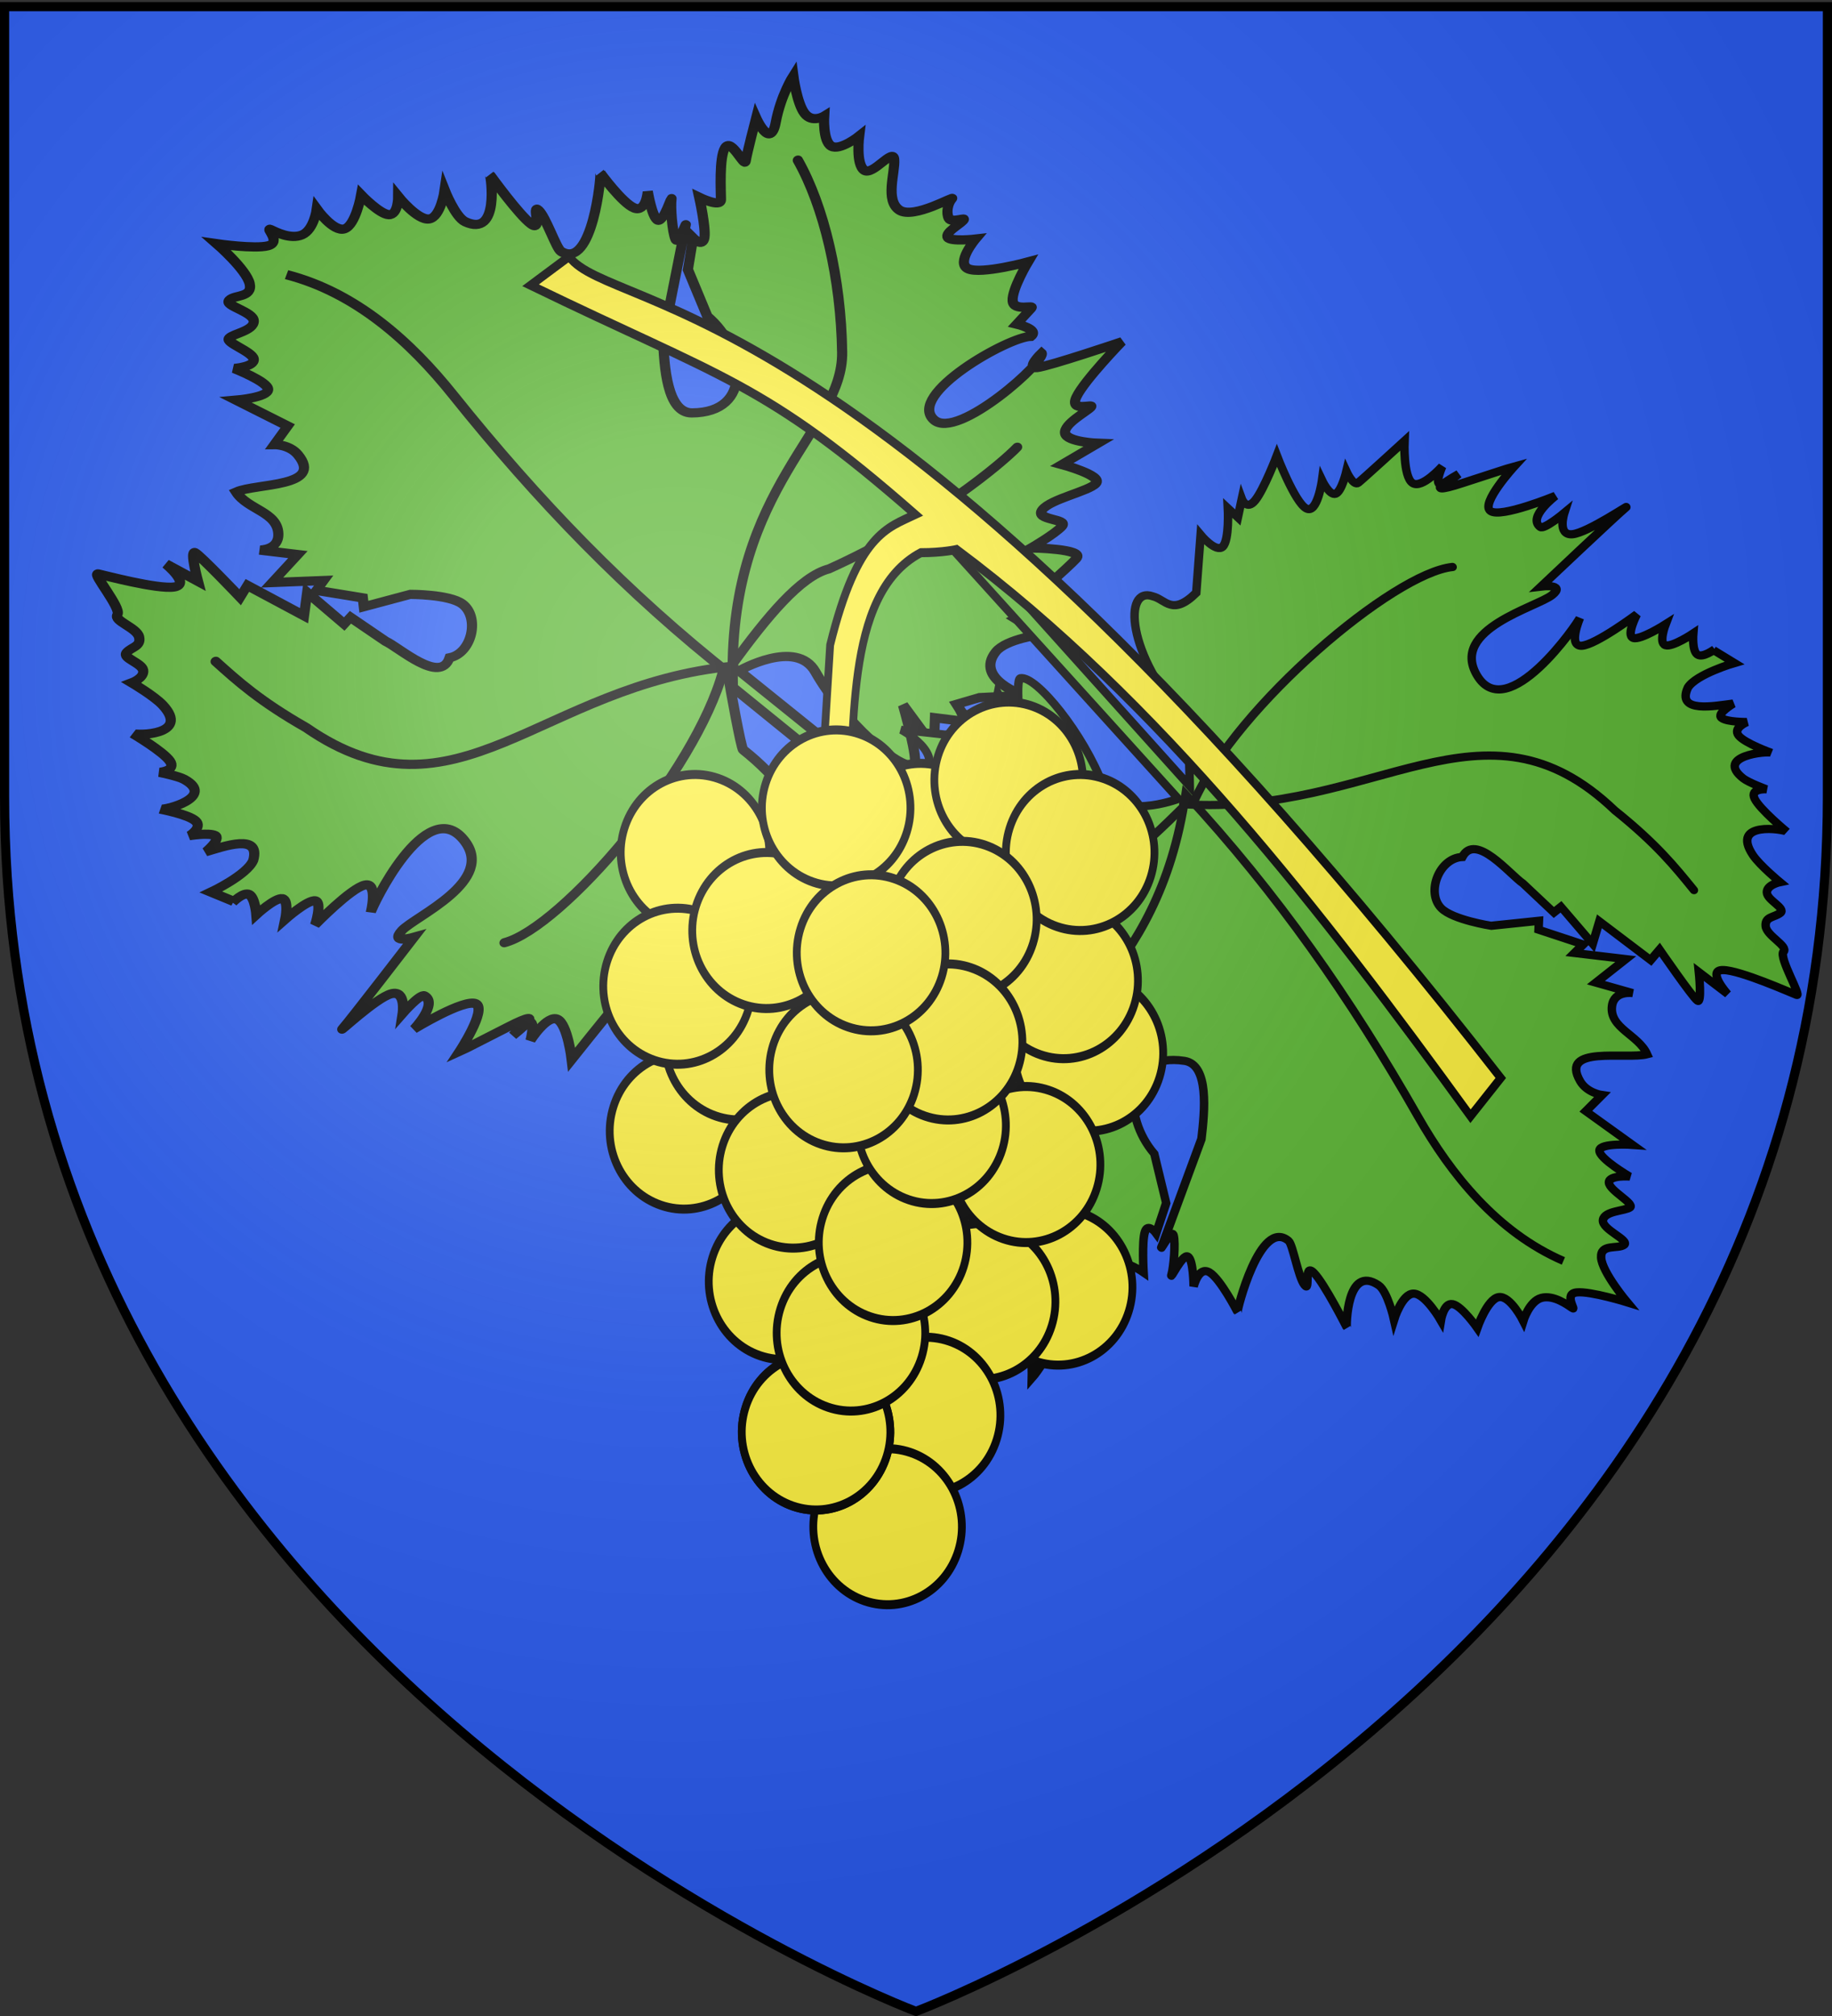 <svg xmlns="http://www.w3.org/2000/svg" xml:space="preserve" width="600" height="660"><rect width="100%" height="100%" fill="#333333" stroke="none"/><desc>Flag of Canton of Valais (Wallis)</desc><path fill="#2B5DF2" d="M300 658.5s298.5-112.32 298.5-397.771V2.177H1.5v258.552C1.5 546.179 300 658.5 300 658.5"/><g stroke="#000"><g stroke-width=".991"><path fill="#5AB532" d="m499.114 168.225 20.271-33.842s-6.45 2.552-6.6 2.81c-4.677 8.053-11.526 10.919-11.425 7.825-.106-1.274 1.42-2.536-1.766-3.832l-6.012 1.816s1.375-2.107.48-2.474-4.058 1.005-4.058 1.005l.621-1.27-2.021.346s1.101-.888-.276-1.277c-1.376-.389-5.231-.278-5.231-.278s4.138-3.416 4.397-4.683-3.362-.385-3.362-.385 1.346-1.277.923-1.749-2.616-.139-2.616-.139 1.309-1.217.773-1.51c-.537-.293-5.724-2.639-5.724-2.639s3.656-1.225 3.992-2.329-2.648-2.088-2.648-2.088 1.828.031 1.887-.42-1.651-1.383-1.651-1.383 3.972 3.131.797-.692-3.367-4.089-3.367-4.089 4.878 1.695 5.29.471-3.643-5.366-3.643-5.366 3.08 1.76 3.647.218c.173-.471-2.187-1.675-2.187-1.675s2.513-.199 1.879-1.55c-.634-1.352-5.22-4.295-4.415-3.856s10.72 4.719 10.72 4.719-1.137-2.208.487-1.343c1.735.923 6.772 8.053 10.557 3.826 4.236-4.731-8.612-7.258-9.129-7.231 0 0 3.312.036 2.759-1.231s-4.969-3.836-4.969-3.836 2.492.192 2.516-.559c.023-.752-2.421-2.447-2.421-2.447s2.109-.057 2.113-.778-2.094-2.108-2.094-2.108 1.771-.522 1.996-1.164-1.097-1.403-1.097-1.403l.134.073.614-2.401s2.359 3.068 4.002 3.32c3.026.102.986-3.154.149-4.758 0 0 1.592 1.19 1.836.518.243-.672-.417-2.48-.417-2.48s1.062 1.102 1.643.252.682-3.651.682-3.651c-.068.464 2.151 5.07 3.503 1.589.254-.654.346-2.547.346-2.547s.431 1.603 1.341.731c.91-.871 2.3-4.217 2.3-4.217-.163.357.721 5.647 3.47 2.214.804-1.004 1.847-3.499 1.847-3.499s.699 1.105 1.475.804.958-2.375 1.628-2.009c.671.365.863 1.275 1.819.831s1.26-2.854 2.006-2.608 3.985-3.459 3.951-2.834-.675 6.069-.14 7.648c.536 1.579 2.282-1.331 2.282-1.331l-1.294 3.478s3.12-1.517 2.952-.965-3.953 5.408-3.953 5.408l1.358.419-2.268 6.165 2.499-.247-2.72 4.31.805.439-1.94 3.931c-.474 1.534-3.683 6.298-.711 6.554.851 2.079 4.777 1.974 5.862-.033.808-1.494.163-5.233.163-5.233l-2.051-4.176.914-.306.045-4.642 1.148.465-1.044-4.914 3.352 1.828-.14-3.777s.303 1.842 1.994 1.41c2.31-.591 2.038-3.515 3.726-5.049 1.25 1.733 1.91 8.398 4.901 5.086.964-1.067.69-2.521.69-2.521l2.162.857 1.89-5.567s.818 3.061 1.641 2.826 1.654-3.765 1.654-3.765.514 1.97 1.29 1.669 1.277-3.166 1.813-2.873 1.174 2.209 2.17 1.988 1.143-3.239 1.813-2.873c.671.365.621 2.229 2.053 1.602s3.675-4.111 3.675-4.111.035 3.801.625 5.008 1.904-.732 1.736-.18-.758 2.201-.036 3.199 2.926.791 2.926.791-2.171 2.155-1.621 3.139c.551.984 3.823.797 3.823.797s-1.727 2.237-1.62 3.139c.106.903 2.045.472 2.045.472s-2.202 2.419-1.847 3.499c.356 1.079 3.269.817 3.269.817s-2.651 1.653-2.978 2.721c-1.15 3.751 5.261 1.373 5.315 1.289 0 0-3.759 3.743-4.489 5.115s2.168-.508 1.568.372-3.742 2.614-3.968 3.146c-1.486 3.498 8.786 2.07 8.868 1.94 0 0-2.829 2.842-3.122 4.091-.292 1.248 1.953.904 1.953.904s-2.732 1.045-2.852 1.664c-.12.618 3.135.744 2.372.811s-3.358.824-4.076 1.318 3.001.671 1.207.658l-11.83.469c-2.906.757-7.778 2.119-7.361 4.526 1.02 5.898 7.628 3.615 10.378-.777l4.604-2.972 3.395-.24s-.875 1.172.217 1.083 4.151-1.437 4.151-1.437-.748 2.328.091 2.141c.838-.187 4.449-1.195 5.568-.826s-1.855 2.368-1.092 2.301 4.695-.014 4.695-.014-3.154 2.142-.178 1.995 5.214.591 5.214.591-2.832.99-3.766 1.97c-.934.979.032 1.949.032 1.949s-2.664.438-3.044 1.397 1.524 2.44 1.524 2.44-3.037.315-3.522 1.298 2.916 2.234 1.583 2.633c-1.333.4-4.404.052-5.199 1.67s2.553 5.094 2.017 4.801c-.536-.292-1.557-.246-2.079.154-.522.399.527 1.736-.009 1.443s-1.575-1.503-2.011-1.097.266 2.72.266 2.72-2.858-1.398-3.244.001 1.698 5.592 1.698 5.592-3.108-.93-4.317-.584.015 2.261-.521 1.969l-1.877-1.024s-.195 2.308-1.058 1.676c-.385-2.175-8.155-10.681-10.341-7.393-1.842 2.772 8.25 9.563 8.747 8.776 0 0-1.936-1.217-1.585-.06s4.078 7.534 4.078 7.534-4.685-2.716-6.529-3.078-.312 1.922-.848 1.63-2.224-2.259-3.143-1.875-.53 3.412-.53 3.412l-2.807-2.979s-.506 4.23-1.445 3.718-2.355-3.98-3.619-4.548c-1.263-.569-.497 2.787-1.435 2.275s-2.765-2.473-2.765-2.473.818 5.274-.389 4.615-5.061-3.404-5.061-3.404.468 1.543-.068 1.25c-.537-.292-2.153-2.3-2.153-2.3l-1.259 2.853s-1.028-3.278-2.546-3.963c-3.196-1.442-4.136 3.699-4.136 3.699l-.944-4.216-1.063-2.028-1.67 1.503-.098-3.272-3.069.579 3.898-3.95s-5.82 2.961-6.14 2.452c-.823-1.312 3.592-7.917 8.204-11.664 3.248-2.639-1.118-7.368-1.118-7.368L500.5 169.459z" transform="matrix(.732 -3.005 3.28 .504 -581.951 1717.236)"/><g fill="none" stroke-linecap="round"><path d="m555.25 82.59.058-.479c-.759 7.128-5.096 13.558-9.923 18.826-9.723 10.612-18.027 21.383-25.067 33.528 19.955-4.71 27.724 4.854 35.799 2.939 7.715-1.831 15.032-5.161 19.471-8.772" transform="matrix(.732 -3.005 3.28 .504 -581.951 1717.236)"/><path d="M521.405 134.292c-4.98-18.084-21.832-22.829-13.349-39.68 2.034-5.092 3.765-7.664 5.5-10.267M520.735 133.417c-11.059-.281-29.539-9.503-32.06-14.676M521.707 134.201c5.389 2.175 10.21 4.41 11.464 7.017 6.63 8.931 14.114 14.306 15.804 15.251" transform="matrix(.732 -3.005 3.28 .504 -581.951 1717.236)"/></g><path fill="#5AB532" d="m806.449 461.221-1.106-43.995s-4.949 5.947-4.936 6.28c.413 10.391-4.741 16.859-6.634 13.773-.93-1.192-.184-3.244-4.278-2.812l-4.976 4.992s.046-2.799-1.106-2.681c-1.152.119-3.501 3.154-3.501 3.154l-.184-1.577-1.843 1.419s.553-1.459-1.106-1.104c-1.658.355-5.528 2.523-5.528 2.523s2.027-5.559 1.474-6.938c-.553-1.38-3.686 1.419-3.686 1.419s.553-1.971-.184-2.208-2.764 1.262-2.764 1.262.553-1.892-.184-1.893c-.737 0-7.556.473-7.556.473s2.948-3.154 2.58-4.415c-.369-1.261-4.054-.631-4.054-.631s1.889-.946 1.659-1.419-2.58-.473-2.58-.473 6.081.946.368-1.104-6.081-2.208-6.081-2.208 6.082-.946 5.713-2.365-7.187-3.311-7.187-3.311 4.285.079 3.87-1.735c-.126-.554-3.317-.473-3.317-.473s2.442-1.538.921-2.523c-1.52-.986-8.108-1.419-7.003-1.419s14.006-1.104 14.006-1.104-2.588-1.556-.368-1.577c2.369-.023 12.12 4.273 13.263-1.892 1.279-6.9-13.489-2.511-14-2.208 0 0 3.409-1.734 2.027-2.68s-7.556-1.104-7.556-1.104 2.672-1.143 2.212-1.892c-.461-.749-4.054-1.104-4.054-1.104s2.119-1.183 1.658-1.892-3.501-.946-3.501-.946 1.474-1.458 1.29-2.207-2.027-.789-2.027-.789h.184l-.921-2.681s4.391 1.746 6.234 1.115c3.159-1.517-1.027-3.618-2.917-4.742 0 0 2.396.315 2.212-.473-.185-.788-2.027-2.208-2.027-2.208s1.797.512 1.843-.631-1.659-3.942-1.659-3.942c.23.491 5.471 3.819 4.607-.315-.162-.776-1.29-2.681-1.29-2.681s1.474 1.34 1.843 0-.369-5.361-.369-5.361c.064.437 4.38 5.148 4.976.315.174-1.414-.369-4.415-.369-4.415s1.428.71 2.027 0-.553-2.839.369-2.839 1.705.789 2.396-.158c.691-.946-.553-3.469.369-3.627.921-.158 1.843-5.519 2.211-4.888.369.631 3.225 6.308 4.792 7.569s1.475-2.523 1.475-2.523l.921 4.1s2.211-3.154 2.396-2.523c.184.631-.553 7.411-.553 7.411l1.659-.315 1.659 7.254 2.396-1.577v5.677h1.106l.553 4.889c.505 1.757.298 8.14 3.502 6.803 2.211 1.582 6.157-.618 5.973-3.165-.137-1.895-3.209-5.215-3.209-5.215l-4.792-2.996.737-.789-2.949-4.573 1.474-.157-4.239-4.258h4.607l-2.58-3.627s1.498 1.643 2.949.316c1.981-1.814-.184-4.534.553-6.939 2.396 1.03 7.371 7.208 8.293 2.366.297-1.561-.921-2.839-.921-2.839l2.764-.315-1.659-6.465s2.811 2.562 3.502 1.892c.691-.671-.737-4.573-.737-4.573s1.797 1.656 2.396.946c.599-.709-.737-3.785 0-3.784.737 0 2.626 1.537 3.502.788s-.921-3.785 0-3.784c.921 0 2.073 1.853 3.133.473s1.106-5.992 1.106-5.992 2.488 3.706 3.87 4.573 1.474-1.735 1.659-1.104c.184.631.645 2.562 2.027 3.154 1.382.591 3.501-.788 3.501-.788s-.83 3.272.368 3.942 4.423-1.262 4.423-1.262-.322 3.115.369 3.942c.691.828 2.396-.631 2.396-.631s-.691 3.548.369 4.415 3.87-.946 3.87-.946-1.644 3.037-1.29 4.258c1.244 4.29 6.265-1.466 6.266-1.577 0 0-1.428 5.677-1.29 7.411s1.889-1.656 1.843-.473-2.139 4.561-2.027 5.204c.737 4.221 10.32-2.667 10.32-2.838 0 0-1.059 4.297-.553 5.677.507 1.38 2.58-.158 2.58-.158s-2.119 2.484-1.843 3.154 3.686-.946 2.948-.473c-.737.473-2.902 2.602-3.317 3.469s3.501-.946 1.659 0l-11.794 6.781c-2.484 2.295-6.585 6.233-4.607 8.369 4.849 5.235 10.132-.533 10.11-6.308l2.79-5.373 3.317-2.05s-.138 1.616.921.946 3.317-3.626 3.317-3.626.737 2.68 1.474 2.05 3.778-3.548 5.16-3.785-.369 3.312.369 2.839c.737-.473 4.791-2.523 4.791-2.523s-1.843 3.785 1.106 2.05c2.949-1.734 5.713-2.208 5.713-2.208s-2.257 2.484-2.58 3.942 1.29 1.892 1.29 1.892-2.442 1.853-2.211 2.996c.23 1.143 3.133 1.577 3.133 1.577s-2.903 1.932-2.764 3.154c.138 1.222 4.423.631 3.317 1.735s-4.469 2.405-4.239 4.415 5.897 3.627 5.16 3.627-1.751.591-2.027 1.262c-.277.67 1.658 1.419.921 1.419s-2.58-.631-2.764 0 2.027 2.523 2.027 2.523-3.824.158-3.317 1.735 5.344 4.573 5.344 4.573-3.778.749-4.791 1.735c-1.014.985 1.474 2.208.737 2.207h-2.58s1.29 2.365 0 2.208c-1.797-1.926-15.23-6.109-15.343-1.719-.095 3.701 14.606 4.962 14.606 3.926 0 0-2.764-.158-1.659.788 1.106.946 9.03 5.203 9.03 5.203s-6.542-.157-8.661.473c-2.119.631.921 2.05.184 2.05s-3.732-1.025-4.423-.158 1.659 3.627 1.659 3.627l-4.791-1.419s2.211 4.415.921 4.415-4.976-2.641-6.634-2.523 1.29 2.996 0 2.996-4.423-.946-4.423-.946 4.239 4.731 2.58 4.731-7.371-.631-7.371-.631 1.474 1.262.737 1.261c-.737 0-3.686-1.104-3.686-1.104l.553 3.469s-3.166-2.663-5.16-2.523c-4.198.295-1.843 5.835-1.843 5.835l-3.686-3.627-2.395-1.419-.737 2.365-2.211-3.154-2.764 2.208 1.437-5.954s-4.041 6.012-4.697 5.683c-1.687-.846-1.435-9.678.864-15.814 1.619-4.321-5.897-6.623-5.897-6.623l1.29 44.783z" transform="matrix(-2.122 1.675 -1.828 -2.135 2861.3 -200.749)"/><g fill="none" stroke-linecap="round"><path d="m808.599 347.308-.25-.5c3.823 7.391 3.537 16.009 2 23.75-3.095 15.594-4.637 30.587-4 46.25 17.365-15.279 31.48-10.058 38.5-16.25 6.708-5.917 12.041-13.09 14.25-19" transform="matrix(-2.122 1.675 -1.828 -2.135 2861.3 -200.749)"/><path d="M807.349 416.058c-16.76-15.059-37.052-10.704-39.25-31.75-1.205-6.077-1.094-9.523-1-13M806.099 415.558c-11.489 5.633-36.334 6.472-42.25 2.75M807.599 415.807c6.914-.748 13.286-1.135 16.25.75 12.541 5.209 23.661 6.476 26 6.5" transform="matrix(-2.122 1.675 -1.828 -2.135 2861.3 -200.749)"/></g></g><g fill="#FCEF3C" stroke-width="2"><path stroke-linecap="round" stroke-linejoin="round" d="M930.479 347.087c-10.036-2.962-15.523-12.738-12.256-21.836 3.267-9.099 14.051-14.073 24.087-11.112s15.523 12.739 12.256 21.837c-3.263 9.087-14.026 14.063-24.056 11.121" transform="matrix(1.273 0 0 1.474 -835.409 -142.56)"/><path stroke-linecap="round" stroke-linejoin="round" d="M923.988 331c-10.035-2.962-15.523-12.738-12.256-21.837s14.051-14.073 24.087-11.111 15.523 12.738 12.256 21.837c-3.263 9.087-14.026 14.063-24.055 11.121M887.183 300.062c-10.036-2.962-15.523-12.738-12.256-21.837s14.051-14.073 24.087-11.111 15.523 12.738 12.256 21.837c-3.263 9.087-14.026 14.063-24.055 11.121M829.145 302.537c-10.036-2.962-15.523-12.739-12.256-21.837 3.267-9.099 14.051-14.073 24.087-11.111s15.523 12.738 12.256 21.836c-3.263 9.088-14.027 14.064-24.056 11.121" transform="matrix(1.273 0 0 1.474 -835.409 -142.56)"/><path stroke-linecap="round" stroke-linejoin="round" d="M909.832 286.45c-10.035-2.962-15.523-12.738-12.256-21.837s14.051-14.073 24.087-11.111 15.523 12.738 12.256 21.837c-3.263 9.087-14.025 14.063-24.055 11.121" transform="matrix(1.273 0 0 1.474 -835.409 -142.56)"/><path stroke-linecap="round" stroke-linejoin="round" d="M928.234 302.537c-10.035-2.962-15.523-12.739-12.256-21.837 3.267-9.099 14.052-14.073 24.087-11.111s15.523 12.738 12.257 21.836c-3.263 9.088-14.026 14.064-24.055 11.121M826.314 364.412c-10.036-2.962-15.523-12.738-12.256-21.837s14.051-14.073 24.087-11.111 15.523 12.738 12.257 21.837c-3.263 9.087-14.027 14.063-24.056 11.121" transform="matrix(1.273 0 0 1.474 -835.409 -142.56)"/><path stroke-linecap="round" stroke-linejoin="round" d="M840.469 344.613c-10.036-2.962-15.524-12.738-12.256-21.837s14.051-14.073 24.087-11.111 15.523 12.738 12.256 21.837c-3.263 9.087-14.027 14.063-24.056 11.12" transform="matrix(1.273 0 0 1.474 -835.409 -142.56)"/><path stroke-linecap="round" stroke-linejoin="round" d="M824.655 332.237c-10.036-2.962-15.523-12.738-12.256-21.837s14.051-14.073 24.087-11.111 15.523 12.738 12.256 21.837c-3.263 9.087-14.027 14.063-24.056 11.121" transform="matrix(1.273 0 0 1.474 -835.409 -142.56)"/><path d="M874.071 279.576H867l2.828-39.598c7.071-24.759 14.849-26.067 21.921-28.991-38.938-29.457-49.404-30.123-98.995-50.911l9.899-6.364c11.489 13.192 78.734 4.074 239.709 182.434l-7.778 8.485c-37.722-44.894-79.716-92.065-132.229-125.865 0 0-3.535.707-9.193.707-20.41 9.326-16.339 41.172-19.091 60.103z" transform="matrix(1.273 0 0 1.474 -835.409 -142.56)"/><path stroke-linecap="round" stroke-linejoin="round" d="M897.921 317.387c-10.036-2.962-15.523-12.738-12.256-21.837s14.051-14.073 24.087-11.111 15.523 12.738 12.256 21.837c-3.263 9.087-14.026 14.063-24.055 11.121M847.547 319.862c-10.036-2.962-15.523-12.738-12.256-21.837s14.051-14.073 24.087-11.111 15.523 12.739 12.256 21.837c-3.263 9.087-14.027 14.063-24.056 11.121" transform="matrix(1.273 0 0 1.474 -835.409 -142.56)"/><path stroke-linecap="round" stroke-linejoin="round" d="M865.464 292.637c-10.036-2.962-15.524-12.738-12.256-21.837s14.051-14.073 24.087-11.111 15.523 12.738 12.256 21.837c-3.263 9.087-14.027 14.063-24.056 11.121M922.573 399.062c-10.037-2.962-15.523-12.738-12.257-21.836 3.267-9.099 14.051-14.073 24.087-11.111s15.523 12.738 12.257 21.836c-3.263 9.087-14.027 14.063-24.056 11.121" transform="matrix(1.273 0 0 1.474 -835.409 -142.56)"/><path stroke-linecap="round" stroke-linejoin="round" d="M902.754 402.263c-10.035-2.962-15.523-12.738-12.256-21.837s14.052-14.073 24.087-11.111 15.523 12.738 12.257 21.837c-3.263 9.087-14.026 14.063-24.056 11.121" transform="matrix(1.273 0 0 1.474 -835.409 -142.56)"/><path stroke-linecap="round" stroke-linejoin="round" d="M914.322 371.837c-10.037-2.962-15.523-12.738-12.257-21.836 3.267-9.099 14.051-14.073 24.087-11.111s15.523 12.738 12.257 21.836c-3.263 9.087-14.027 14.063-24.056 11.121M851.794 397.825c-10.036-2.962-15.523-12.738-12.256-21.836 3.267-9.099 14.051-14.073 24.087-11.112s15.523 12.739 12.257 21.837c-3.263 9.087-14.027 14.063-24.056 11.121" transform="matrix(1.273 0 0 1.474 -835.409 -142.56)"/><path stroke-linecap="round" stroke-linejoin="round" d="M854.382 373.075c-10.036-2.962-15.523-12.738-12.256-21.837s14.051-14.073 24.087-11.111 15.523 12.738 12.256 21.837c-3.263 9.087-14.027 14.063-24.056 11.121M888.599 427.525c-10.036-2.962-15.523-12.738-12.257-21.837s14.051-14.073 24.087-11.111c10.037 2.962 15.523 12.738 12.257 21.837-3.263 9.087-14.026 14.063-24.056 11.121" transform="matrix(1.273 0 0 1.474 -835.409 -142.56)"/><path stroke-linecap="round" stroke-linejoin="round" d="M878.69 452.275c-10.036-2.962-15.523-12.738-12.256-21.837s14.051-14.073 24.087-11.111 15.523 12.738 12.257 21.837c-3.263 9.087-14.027 14.063-24.056 11.121" transform="matrix(1.273 0 0 1.474 -835.409 -142.56)"/><path stroke-linecap="round" stroke-linejoin="round" d="M860.287 431.238c-10.036-2.962-15.523-12.739-12.256-21.837 3.267-9.099 14.051-14.073 24.087-11.111s15.523 12.738 12.256 21.836c-3.263 9.087-14.027 14.063-24.056 11.121" transform="matrix(1.273 0 0 1.474 -835.409 -142.56)"/><path stroke-linecap="round" stroke-linejoin="round" d="M860.287 431.238c-10.036-2.962-15.523-12.739-12.256-21.837 3.267-9.099 14.051-14.073 24.087-11.111s15.523 12.738 12.256 21.836c-3.263 9.087-14.027 14.063-24.056 11.121" transform="matrix(1.273 0 0 1.474 -835.409 -142.56)"/><path stroke-linecap="round" stroke-linejoin="round" d="M869.266 409.263c-10.036-2.962-15.523-12.738-12.256-21.837s14.051-14.073 24.087-11.111 15.523 12.738 12.256 21.837c-3.263 9.087-14.026 14.063-24.056 11.121" transform="matrix(1.273 0 0 1.474 -835.409 -142.56)"/><path stroke-linecap="round" stroke-linejoin="round" d="M880.105 389.162c-10.036-2.962-15.523-12.738-12.256-21.836 3.267-9.099 14.051-14.073 24.087-11.112s15.523 12.739 12.256 21.837c-3.263 9.087-14.026 14.063-24.055 11.121" transform="matrix(1.273 0 0 1.474 -835.409 -142.56)"/><path stroke-linecap="round" stroke-linejoin="round" d="M890.014 363.175c-10.036-2.962-15.523-12.738-12.256-21.837s14.051-14.073 24.087-11.111 15.523 12.738 12.257 21.837c-3.263 9.087-14.027 14.063-24.056 11.121" transform="matrix(1.273 0 0 1.474 -835.409 -142.56)"/><path stroke-linecap="round" stroke-linejoin="round" d="M894.261 344.613c-10.036-2.962-15.523-12.738-12.256-21.837s14.051-14.073 24.087-11.111 15.523 12.738 12.256 21.837c-3.263 9.087-14.026 14.063-24.056 11.12" transform="matrix(1.273 0 0 1.474 -835.409 -142.56)"/><path stroke-linecap="round" stroke-linejoin="round" d="M867.365 350.8c-10.036-2.962-15.523-12.738-12.256-21.837s14.051-14.073 24.087-11.111 15.523 12.738 12.256 21.837c-3.263 9.087-14.027 14.063-24.056 11.121" transform="matrix(1.273 0 0 1.474 -835.409 -142.56)"/><path stroke-linecap="round" stroke-linejoin="round" d="M874.443 324.812c-10.036-2.962-15.523-12.738-12.256-21.836 3.267-9.099 14.051-14.074 24.087-11.112s15.522 12.739 12.256 21.837c-3.263 9.087-14.026 14.063-24.056 11.121" transform="matrix(1.273 0 0 1.474 -835.409 -142.56)"/></g></g><radialGradient id="a" cx="-369.171" cy="608.469" r="300" gradientTransform="matrix(1.353 0 0 -1.349 721.602 1040.338)" gradientUnits="userSpaceOnUse"><stop offset="0" style="stop-color:#fff;stop-opacity:.314"/><stop offset=".19" style="stop-color:#fff;stop-opacity:.251"/><stop offset=".6" style="stop-color:#6b6b6b;stop-opacity:.126"/><stop offset="1" style="stop-color:#000;stop-opacity:.126"/></radialGradient><path fill="url(#a)" d="M300 658.5s298.5-112.32 298.5-397.771V2.177H1.5v258.552C1.5 546.18 300 658.5 300 658.5"/><path fill="none" stroke="#000" stroke-width="3" d="M300 658.501S1.5 546.181 1.5 260.729V2.177h597v258.552C598.5 546.18 300 658.501 300 658.501z"/></svg>